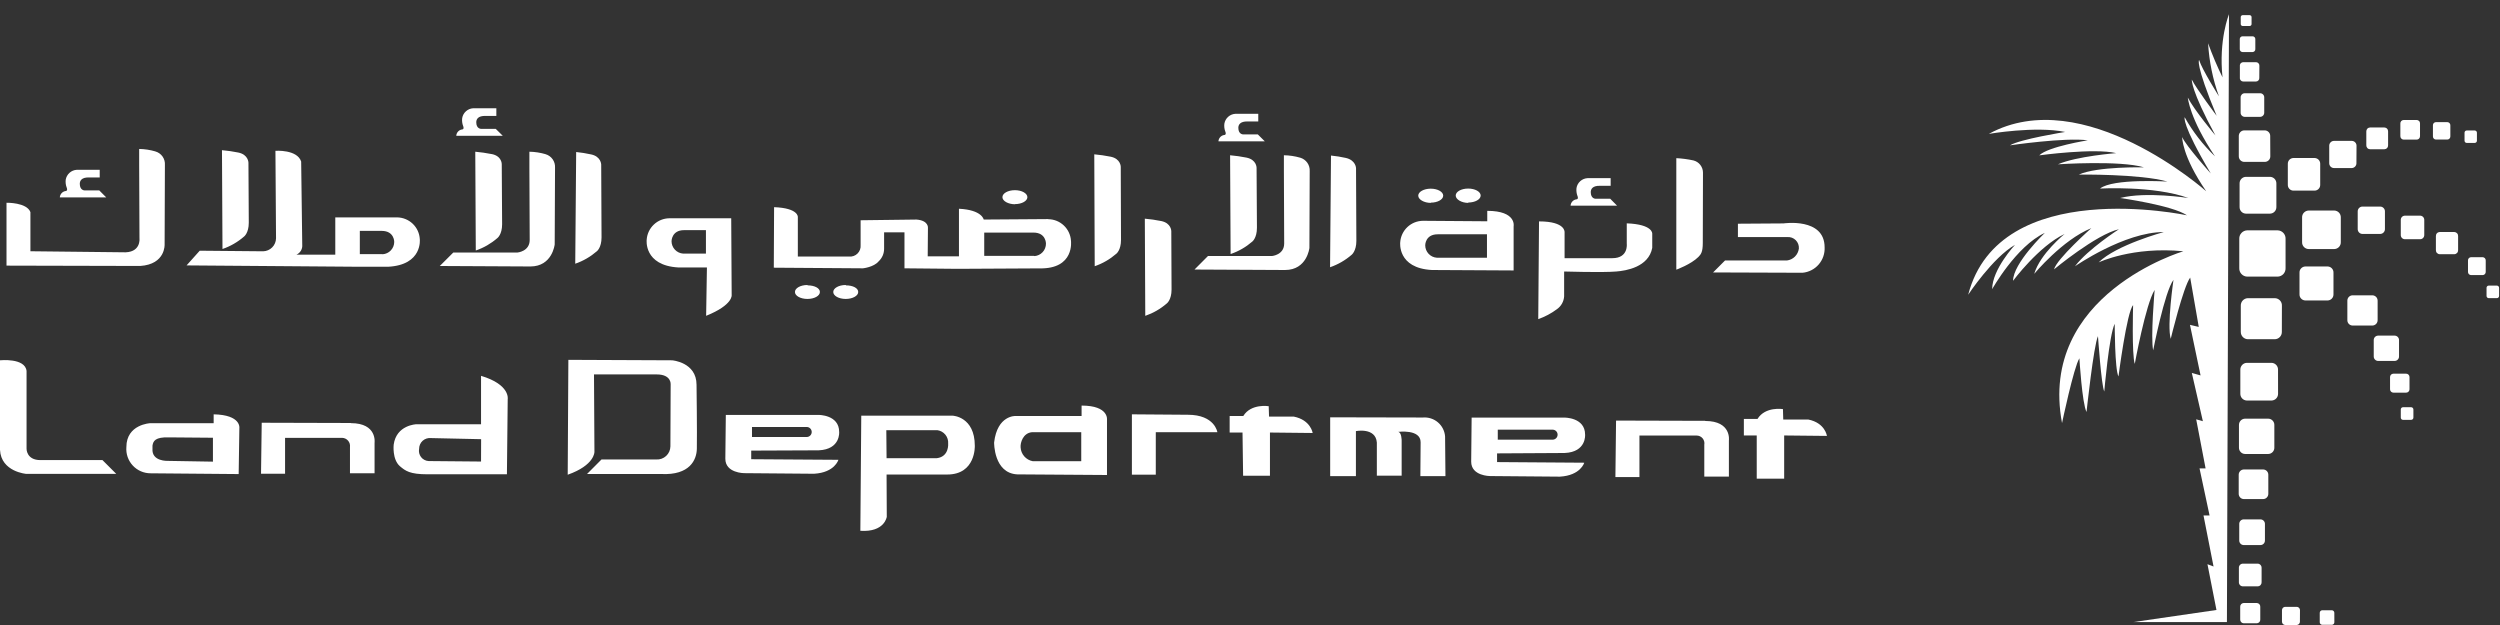<svg xmlns="http://www.w3.org/2000/svg" width="156" height="39" viewBox="0 0 156 39" fill="none"><rect x="0" y="0" width="156" height="39" fill="#333333" stroke="none"/><path d="M113.856 15.433C113.856 13.558 111.293 13.941 111.293 13.941L108.446 13.96V14.793H111.534C111.629 14.786 111.726 14.8 111.816 14.833C111.905 14.867 111.987 14.919 112.055 14.987C112.123 15.055 112.175 15.137 112.209 15.227C112.243 15.316 112.256 15.413 112.25 15.508C112.226 15.698 112.14 15.875 112.005 16.01C111.87 16.145 111.694 16.231 111.504 16.254H107.642L106.897 17L112.479 17.02C112.869 16.984 113.23 16.799 113.486 16.503C113.743 16.207 113.875 15.824 113.856 15.433ZM105.672 10.011C105.32 9.935 104.962 9.888 104.602 9.869V16.828C104.602 16.828 105.52 16.495 105.979 16.034C106.137 15.869 106.254 15.738 106.254 15.155L106.266 10.777C106.267 10.602 106.208 10.431 106.101 10.292C105.993 10.153 105.842 10.054 105.672 10.011ZM101.51 13.937V15.212C101.51 15.212 101.624 16.11 100.613 16.11H97.63V14.504C97.63 14.504 97.726 13.815 96.035 13.815L95.987 19.914C96.407 19.766 96.801 19.556 97.157 19.29C97.286 19.198 97.393 19.079 97.47 18.941C97.547 18.803 97.592 18.649 97.602 18.491V16.942C97.602 16.942 99.984 17.016 100.853 16.942C101.475 16.894 102.87 16.665 103.1 15.469V14.582C103.1 14.582 103.159 13.999 101.51 13.937ZM92.805 13.157V13.808L88.79 13.778C88.429 13.782 88.082 13.922 87.82 14.17C87.558 14.418 87.398 14.756 87.374 15.116C87.374 15.116 87.174 16.734 89.354 16.848L94.45 16.876V14.123C94.45 14.123 94.65 13.157 92.805 13.157ZM92.787 16.082H89.659C89.463 16.069 89.279 15.982 89.145 15.838C89.01 15.694 88.935 15.505 88.934 15.309C88.934 15.309 88.923 14.62 89.717 14.62H92.787V16.082ZM45.628 13.62H41.769C41.408 13.624 41.061 13.764 40.799 14.013C40.536 14.261 40.377 14.599 40.353 14.96C40.353 14.96 40.154 16.566 42.333 16.69H44.112L44.063 19.707C45.77 19.019 45.656 18.402 45.656 18.402L45.628 13.62ZM44.05 15.825H42.629C42.433 15.812 42.249 15.724 42.114 15.58C41.979 15.436 41.904 15.247 41.904 15.05C41.904 15.05 41.904 14.361 42.687 14.361H44.05V15.825ZM24.777 13.565H20.922V15.892H18.497C18.615 15.839 18.714 15.751 18.779 15.639C18.844 15.528 18.872 15.398 18.86 15.27L18.793 10.08C18.543 9.314 17.187 9.41 17.187 9.41L17.224 14.868C17.221 15.081 17.136 15.285 16.986 15.436C16.836 15.588 16.634 15.675 16.421 15.681L12.463 15.644L11.642 16.561L22.437 16.646H24.215C26.395 16.532 26.195 14.916 26.195 14.916C26.174 14.553 26.016 14.212 25.753 13.961C25.489 13.71 25.141 13.569 24.777 13.565ZM23.859 15.859H22.453V14.407H23.816C24.61 14.407 24.6 15.095 24.6 15.095C24.599 15.292 24.524 15.481 24.389 15.624C24.254 15.768 24.069 15.854 23.873 15.866L23.859 15.859ZM65.399 13.671L61.383 13.7C61.383 13.7 61.287 13.097 59.839 13.026V15.995H57.889L57.903 14.217C57.903 14.217 57.953 13.758 57.185 13.7L53.702 13.744V15.293C53.711 15.389 53.698 15.486 53.665 15.577C53.632 15.668 53.58 15.751 53.511 15.819C53.443 15.888 53.36 15.94 53.269 15.973C53.178 16.006 53.08 16.018 52.984 16.009H49.785V13.549C49.785 13.549 49.852 12.985 48.303 12.927L48.285 16.704L53.849 16.743C53.849 16.743 54.519 16.674 54.824 16.311C54.934 16.209 55.022 16.085 55.082 15.947C55.141 15.808 55.17 15.659 55.168 15.508V14.497H56.439V16.743L59.752 16.775L64.848 16.747C67.083 16.8 66.828 15.015 66.828 15.015C66.804 14.655 66.645 14.317 66.382 14.069C66.12 13.821 65.773 13.681 65.412 13.678L65.399 13.671ZM64.529 15.965H61.416V14.513H64.486C65.277 14.513 65.268 15.201 65.268 15.201C65.269 15.399 65.195 15.59 65.06 15.735C64.925 15.88 64.74 15.968 64.543 15.981L64.529 15.965ZM89.278 12.645C89.707 12.645 90.056 12.45 90.056 12.209C90.056 11.968 89.707 11.773 89.278 11.773C88.849 11.773 88.498 11.968 88.498 12.209C88.498 12.45 88.861 12.661 89.292 12.661L89.278 12.645ZM63.329 12.737C63.761 12.737 64.109 12.542 64.109 12.303C64.109 12.065 63.761 11.867 63.329 11.867C62.898 11.867 62.551 12.062 62.551 12.303C62.551 12.544 62.914 12.746 63.343 12.746L63.329 12.737ZM50.384 17.784C49.953 17.784 49.604 17.979 49.604 18.22C49.604 18.461 49.953 18.654 50.384 18.654C50.816 18.654 51.162 18.461 51.162 18.22C51.162 17.979 50.827 17.807 50.398 17.807L50.384 17.784ZM52.773 17.784C52.344 17.784 51.995 17.979 51.995 18.22C51.995 18.461 52.344 18.654 52.773 18.654C53.202 18.654 53.553 18.461 53.553 18.22C53.553 17.979 53.227 17.807 52.787 17.807L52.773 17.784ZM91.614 12.638C92.045 12.638 92.394 12.443 92.394 12.202C92.394 11.961 92.045 11.766 91.614 11.766C91.183 11.766 90.836 11.961 90.836 12.202C90.836 12.443 91.199 12.661 91.628 12.661L91.614 12.638ZM83.972 9.853C83.669 9.786 83.362 9.737 83.054 9.706L82.996 16.676C83.492 16.505 83.95 16.24 84.346 15.896C84.346 15.896 84.637 15.667 84.637 15.034L84.616 10.488C84.616 10.488 84.603 9.993 83.972 9.853ZM77.777 9.834C77.44 9.767 77.1 9.718 76.758 9.688L76.79 15.852C77.287 15.683 77.746 15.419 78.142 15.075C78.142 15.075 78.433 14.857 78.433 14.212L78.41 10.468C78.41 10.468 78.417 9.963 77.777 9.834ZM69.299 9.777C68.963 9.709 68.624 9.66 68.283 9.63L68.31 16.612C68.806 16.441 69.264 16.176 69.659 15.832C69.659 15.832 69.951 15.614 69.951 14.969L69.935 10.41C69.935 10.41 69.939 9.906 69.304 9.777H69.299ZM72.454 13.792C72.118 13.724 71.779 13.675 71.437 13.645L71.465 19.709C71.96 19.538 72.419 19.273 72.814 18.929C72.814 18.929 73.105 18.711 73.105 18.067L73.089 14.425C73.089 14.425 73.094 13.921 72.458 13.792H72.454ZM81.129 9.839C80.799 9.744 80.458 9.693 80.115 9.688V10.72L80.133 15.194C80.133 15.91 79.369 15.976 79.369 15.976H75.377L74.537 16.819L80.186 16.848C81.562 16.848 81.707 15.472 81.707 15.472L81.725 10.681C81.737 10.494 81.684 10.309 81.577 10.156C81.469 10.004 81.313 9.892 81.133 9.839H81.129ZM36.871 9.633C36.568 9.566 36.261 9.517 35.953 9.486L35.895 16.456C36.391 16.285 36.849 16.02 37.245 15.676C37.245 15.676 37.536 15.458 37.536 14.813L37.515 10.268C37.515 10.268 37.511 9.763 36.875 9.633H36.871ZM30.676 9.614C30.339 9.547 29.999 9.498 29.657 9.467L29.689 15.632C30.185 15.463 30.643 15.198 31.038 14.854C31.038 14.854 31.332 14.636 31.332 13.992L31.309 10.247C31.309 10.247 31.325 9.743 30.689 9.614H30.676ZM15.232 14.758C15.232 14.758 15.524 14.54 15.524 13.896L15.503 10.153C15.503 10.153 15.503 9.646 14.868 9.518C14.532 9.45 14.192 9.401 13.851 9.371L13.883 15.538C14.379 15.367 14.837 15.102 15.232 14.758ZM34.046 9.621C33.717 9.525 33.377 9.473 33.034 9.467V10.5L33.053 14.974C33.053 15.69 32.289 15.758 32.289 15.758H28.285L27.443 16.598L33.094 16.628C34.471 16.628 34.613 15.251 34.613 15.251L34.634 10.461C34.645 10.274 34.592 10.089 34.484 9.936C34.376 9.784 34.219 9.672 34.039 9.621H34.046ZM9.698 9.449C9.369 9.352 9.028 9.301 8.684 9.295V10.328L8.703 14.875C8.703 14.875 8.82 15.818 7.633 15.742L1.898 15.678V13.235C1.668 12.624 0.406 12.652 0.406 12.652V16.575L8.753 16.596C10.343 16.488 10.272 15.249 10.272 15.249L10.29 10.298C10.304 10.109 10.252 9.921 10.143 9.766C10.034 9.612 9.874 9.499 9.692 9.449H9.698ZM100.477 12.402H99.559C99.559 12.402 99.263 12.402 99.263 11.991C99.263 11.812 99.36 11.578 99.855 11.594H100.505V11.117H99.062C98.894 11.126 98.734 11.192 98.609 11.304C98.483 11.416 98.4 11.568 98.373 11.734C98.354 11.903 98.375 12.073 98.435 12.232C98.46 12.283 98.509 12.443 98.341 12.443C98.249 12.462 98.167 12.511 98.106 12.582C98.045 12.653 98.009 12.742 98.004 12.835H100.906L100.477 12.402ZM78.488 8.387H77.57C77.57 8.387 77.272 8.387 77.272 7.976C77.272 7.797 77.371 7.563 77.866 7.579H78.516V7.102H77.088C76.92 7.111 76.76 7.177 76.635 7.29C76.51 7.403 76.427 7.555 76.4 7.721C76.379 7.889 76.4 8.059 76.462 8.217C76.487 8.27 76.533 8.428 76.366 8.428C76.275 8.447 76.192 8.496 76.132 8.567C76.071 8.638 76.036 8.727 76.031 8.82H78.924L78.488 8.387ZM30.933 8.04H30.015C30.015 8.04 29.719 8.04 29.719 7.63C29.719 7.451 29.815 7.217 30.313 7.233H30.972V6.755H29.529C29.361 6.764 29.201 6.83 29.076 6.943C28.95 7.055 28.867 7.207 28.84 7.373C28.819 7.541 28.841 7.712 28.902 7.87C28.927 7.921 28.973 8.082 28.806 8.082C28.715 8.101 28.633 8.15 28.572 8.221C28.511 8.292 28.476 8.381 28.471 8.474H31.373L30.933 8.04ZM6.193 11.881H5.275C5.275 11.881 4.979 11.881 4.979 11.47C4.979 11.291 5.075 11.055 5.571 11.073H6.222V10.596H4.788C4.62 10.606 4.461 10.672 4.336 10.785C4.211 10.898 4.128 11.05 4.1 11.216C4.081 11.384 4.103 11.554 4.164 11.711C4.187 11.764 4.236 11.925 4.068 11.925C3.977 11.944 3.895 11.993 3.834 12.064C3.774 12.135 3.738 12.224 3.733 12.317H6.629L6.193 11.881Z" fill="white"></path><path d="M2.522 28.71C1.643 28.71 1.657 28.004 1.657 28.004V23.149C1.569 22.318 0 22.483 0 22.483V28.07C0.067 29.447 1.645 29.571 1.645 29.571H7.255L6.394 28.71H2.522ZM13.332 25.854V26.407H9.377C9.377 26.407 7.886 26.473 7.886 27.898C7.869 28.107 7.896 28.318 7.964 28.516C8.033 28.715 8.143 28.896 8.285 29.05C8.428 29.204 8.601 29.326 8.794 29.41C8.987 29.493 9.195 29.535 9.405 29.534L14.893 29.582L14.936 26.723C14.936 26.723 15.079 25.886 13.323 25.854H13.332ZM13.287 28.807L10.481 28.759C10.481 28.759 9.453 28.811 9.515 27.999C9.511 27.936 9.511 27.872 9.515 27.809C9.558 27.522 9.682 27.263 10.552 27.292L13.287 27.315V28.807ZM21.895 26.395L16.331 26.379L16.288 29.562H17.788V27.322H21.356C21.427 27.325 21.496 27.342 21.559 27.373C21.623 27.404 21.679 27.448 21.724 27.502C21.77 27.556 21.803 27.619 21.823 27.687C21.842 27.755 21.847 27.826 21.838 27.896V29.532H23.373V27.632C23.373 27.632 23.552 26.404 21.895 26.404V26.395ZM106.406 26.26L100.842 26.244L100.801 29.77H102.301V27.178H105.869C105.94 27.178 106.011 27.193 106.075 27.223C106.14 27.253 106.197 27.297 106.243 27.352C106.289 27.407 106.322 27.471 106.34 27.54C106.358 27.609 106.361 27.681 106.348 27.751V29.738H107.883V27.485C107.883 27.485 108.062 26.269 106.406 26.269V26.26ZM30.017 23.452V26.473H25.981C25.981 26.473 24.733 26.512 24.566 27.747C24.566 27.747 24.462 28.665 24.956 29.093C25.298 29.383 25.573 29.596 26.677 29.596H31.632L31.681 24.906C31.681 24.906 31.853 24.002 30.017 23.452ZM30.017 28.8C30.017 28.8 29.799 28.8 26.745 28.77C26.654 28.765 26.564 28.74 26.483 28.697C26.401 28.655 26.33 28.595 26.274 28.522C26.218 28.45 26.178 28.366 26.157 28.276C26.137 28.187 26.135 28.094 26.153 28.004C26.153 27.91 26.172 27.817 26.21 27.731C26.248 27.645 26.304 27.568 26.373 27.505C26.443 27.442 26.525 27.394 26.615 27.365C26.704 27.336 26.799 27.326 26.892 27.336L30.022 27.405L30.017 28.8ZM41.948 22.483L35.466 22.454L35.425 29.623C37.116 29.027 37.093 28.199 37.093 28.199L37.065 23.364H40.98C41.897 23.364 41.849 23.975 41.849 23.975L41.833 27.855C41.831 27.967 41.807 28.077 41.762 28.18C41.716 28.282 41.65 28.374 41.568 28.451C41.486 28.527 41.389 28.586 41.284 28.624C41.178 28.662 41.066 28.678 40.954 28.671H37.533L36.63 29.578H41.26C43.049 29.667 43.469 28.687 43.483 28.008C43.503 27.01 43.464 24.012 43.464 24.012C43.464 22.598 41.941 22.483 41.941 22.483H41.948ZM51.084 28.1C52.461 28.043 52.364 26.953 52.364 26.953C52.364 25.872 51.072 25.891 51.072 25.891H45.291L45.261 28.625C45.261 29.525 46.438 29.525 46.438 29.525L50.797 29.562C52.096 29.486 52.316 28.692 52.316 28.692L46.876 28.655V28.118L51.084 28.1ZM50.366 26.645C50.444 26.652 50.516 26.688 50.569 26.745C50.622 26.803 50.651 26.878 50.651 26.956C50.651 27.034 50.622 27.11 50.569 27.167C50.516 27.225 50.444 27.261 50.366 27.267H46.924V26.645H50.366ZM97.63 28.267C99.006 28.21 98.91 27.12 98.91 27.12C98.91 26.04 97.621 26.058 97.621 26.058H91.83L91.802 28.807C91.802 29.706 92.977 29.706 92.977 29.706L97.336 29.743C98.637 29.667 98.857 28.873 98.857 28.873L93.417 28.834V28.291L97.63 28.267ZM96.914 26.813C96.992 26.821 97.064 26.858 97.116 26.916C97.168 26.975 97.195 27.051 97.194 27.129C97.193 27.207 97.162 27.282 97.108 27.339C97.054 27.395 96.981 27.43 96.902 27.435H93.461V26.813H96.914ZM59.452 25.939H53.743L53.686 33.122C55.207 33.223 55.335 32.248 55.335 32.248L55.322 29.61H59.107C60.899 29.61 60.828 27.818 60.828 27.818C60.828 25.996 59.452 25.939 59.452 25.939ZM58.46 28.591H55.322L55.306 26.843H58.49C58.687 26.87 58.866 26.97 58.992 27.125C59.117 27.279 59.179 27.475 59.165 27.673C59.165 27.673 59.243 28.492 58.46 28.591ZM67.491 25.308V25.957H63.38C63.38 25.957 62.232 25.891 62.033 27.611C62.033 27.611 62.003 29.525 63.476 29.601L69.076 29.64V26.198C69.076 26.198 69.212 25.308 67.491 25.308ZM67.47 28.779H64.442C64.236 28.74 64.05 28.633 63.913 28.476C63.775 28.318 63.695 28.119 63.685 27.91C63.664 27.618 63.838 27.029 64.384 26.971H67.47V28.779ZM74.124 25.881L70.63 25.854V29.619H72.121V26.971H75.964C75.964 26.971 75.813 25.881 74.119 25.881H74.124ZM80.736 25.996H79.188L79.167 25.347C79.167 25.347 78.068 25.166 77.582 25.957H76.73V26.99H77.533L77.57 29.686H79.245V26.99L81.911 27.019C81.911 27.019 81.792 26.207 80.732 25.996H80.736ZM112.837 26.177H111.274L111.256 25.528C111.256 25.528 110.157 25.347 109.668 26.141H108.817V27.173H109.62V29.869H111.332V27.173L114 27.201C114 27.201 113.894 26.389 112.832 26.177H112.837ZM88.79 26.053L83.003 26.04V29.711H84.609V26.9C84.609 26.9 85.844 26.657 85.915 27.616V29.681H87.463V27.488C87.463 27.488 87.463 26.951 87.234 26.951C87.234 26.951 88.647 26.756 88.647 27.595L88.631 29.711H90.196L90.173 27.23C90.16 27.062 90.114 26.898 90.037 26.748C89.96 26.597 89.855 26.463 89.726 26.354C89.598 26.245 89.449 26.162 89.288 26.11C89.127 26.059 88.958 26.039 88.79 26.053Z" fill="white"></path><path d="M133.116 38.818H138.96L139.089 0.886C139.089 0.886 138.438 2.478 138.685 4.826C138.347 4.134 138.047 3.424 137.785 2.699C137.85 3.83 138.078 4.946 138.463 6.012C138.463 6.012 137.407 4.342 137.224 3.743C137.224 3.743 136.95 3.925 138.319 7.226C138.319 7.226 137.055 5.542 136.769 4.968C136.769 4.968 136.689 5.594 138.242 8.451C138.242 8.451 136.938 6.899 136.52 6.091C136.52 6.091 136.625 7.395 138.215 9.756C137.467 9.041 136.83 8.219 136.324 7.316C136.324 7.316 136.103 7.708 137.954 10.826C137.954 10.826 136.416 9.117 136.168 8.556C136.168 8.556 136.145 9.727 137.668 11.935C137.668 11.935 130.011 5.12 124.102 8.355C124.102 8.355 127.005 7.852 128.867 8.234C128.867 8.234 126.033 8.687 125.423 9.069C125.423 9.069 128.85 8.564 130.276 8.756C130.276 8.756 127.796 9.146 127.249 9.695C127.249 9.695 130.658 9.226 132.05 9.555C132.05 9.555 129.581 9.747 128.414 10.253C128.414 10.253 132.275 9.992 133.788 10.443C133.788 10.443 130.866 10.374 129.718 10.895C129.718 10.895 133.527 10.843 135.249 11.329C135.249 11.329 131.841 11.121 131.042 11.766C131.042 11.766 134.381 11.574 136.554 12.356C136.554 12.356 133.911 11.939 132.294 12.356C132.294 12.356 135.546 12.809 136.468 13.435C136.468 13.435 124.762 10.912 122.814 18.392C122.814 18.392 124.344 16.078 125.736 15.278C125.736 15.278 124.311 16.808 124.311 18.044C124.311 18.044 125.805 15.366 127.598 14.531C127.598 14.531 125.615 16.426 125.615 17.522C125.615 17.522 127.214 15.364 128.831 14.6C128.831 14.6 127.302 15.835 126.936 17.088C126.936 17.088 128.694 14.965 130.501 14.235C130.501 14.235 128.329 16.165 128.172 16.808C128.172 16.808 130.814 14.617 132.223 14.304C132.223 14.304 130.292 15.539 129.476 16.618C129.476 16.618 132.555 14.479 135.024 14.479C135.024 14.479 132.041 15.287 130.954 16.374C130.954 16.374 133.077 15.366 136.241 15.679C136.241 15.679 127.158 18.365 128.671 26.4C128.671 26.4 129.401 22.917 129.754 22.358C129.754 22.358 129.923 25.175 130.199 25.709C130.199 25.709 130.641 21.56 130.914 20.974C130.914 20.974 131.123 24.065 131.307 24.43C131.307 24.43 131.607 20.909 131.958 20.204C131.958 20.204 131.958 23.073 132.194 23.491C132.194 23.491 132.716 19.436 133.106 19.043C133.106 19.043 133.016 22.134 133.21 22.708C133.21 22.708 133.888 18.979 134.45 18.092C134.45 18.092 134.189 21.078 134.358 21.861C134.358 21.861 135.076 18.183 135.625 17.465C135.625 17.465 135.208 20.308 135.454 21.143C135.454 21.143 136.236 17.895 136.668 17.322L137.203 20.4L136.654 20.27L137.315 23.426L136.769 23.27L137.459 26.283L137.042 26.166L137.629 29.23H137.251L137.877 32.167H137.499L138.125 35.35L137.745 35.206L138.307 38.063L133.116 38.818Z" fill="white"></path><path d="M142.046 12.914C142.049 13.02 142.011 13.124 141.938 13.202C141.865 13.28 141.765 13.327 141.658 13.331H140.138C140.086 13.329 140.034 13.317 139.985 13.295C139.937 13.273 139.894 13.242 139.858 13.203C139.822 13.164 139.794 13.118 139.775 13.069C139.757 13.019 139.748 12.966 139.75 12.914V11.453C139.748 11.4 139.757 11.347 139.775 11.297C139.794 11.248 139.822 11.202 139.858 11.163C139.894 11.125 139.937 11.093 139.985 11.071C140.034 11.049 140.086 11.037 140.138 11.035H141.658C141.765 11.04 141.865 11.086 141.938 11.164C142.011 11.242 142.049 11.346 142.046 11.453V12.914Z" fill="white"></path><path d="M144.781 11.53C144.784 11.624 144.749 11.715 144.685 11.783C144.621 11.852 144.532 11.892 144.438 11.895H143.101C143.054 11.894 143.009 11.883 142.967 11.864C142.924 11.844 142.886 11.817 142.855 11.783C142.823 11.749 142.799 11.709 142.782 11.666C142.766 11.623 142.759 11.576 142.76 11.53V10.234C142.758 10.187 142.764 10.14 142.78 10.095C142.796 10.051 142.82 10.01 142.852 9.975C142.883 9.941 142.922 9.912 142.965 9.893C143.007 9.873 143.054 9.862 143.101 9.86H144.438C144.532 9.864 144.621 9.904 144.685 9.972C144.749 10.041 144.784 10.132 144.781 10.226V11.53Z" fill="white"></path><path d="M146.066 15.103C146.068 15.159 146.06 15.215 146.041 15.267C146.022 15.319 145.993 15.367 145.955 15.408C145.917 15.449 145.871 15.482 145.82 15.505C145.769 15.528 145.714 15.54 145.659 15.541H144.068C144.012 15.542 143.956 15.53 143.904 15.508C143.852 15.486 143.805 15.453 143.766 15.412C143.726 15.371 143.696 15.322 143.676 15.269C143.657 15.216 143.648 15.16 143.651 15.103V13.575C143.648 13.519 143.657 13.462 143.676 13.409C143.696 13.356 143.726 13.308 143.766 13.267C143.805 13.226 143.852 13.193 143.904 13.171C143.956 13.149 144.012 13.137 144.068 13.137H145.659C145.714 13.139 145.769 13.151 145.82 13.174C145.871 13.197 145.917 13.23 145.955 13.271C145.993 13.311 146.022 13.359 146.041 13.412C146.06 13.464 146.068 13.52 146.066 13.575V15.103Z" fill="white"></path><path d="M145.609 18.363C145.612 18.462 145.577 18.558 145.509 18.63C145.442 18.702 145.349 18.745 145.25 18.749H143.848C143.749 18.745 143.656 18.702 143.588 18.63C143.521 18.558 143.485 18.462 143.489 18.363V17.015C143.487 16.966 143.494 16.917 143.511 16.871C143.528 16.825 143.554 16.783 143.588 16.747C143.621 16.711 143.661 16.682 143.706 16.662C143.75 16.641 143.799 16.63 143.848 16.628H145.25C145.299 16.63 145.347 16.641 145.392 16.662C145.436 16.682 145.477 16.711 145.51 16.747C145.543 16.783 145.569 16.825 145.586 16.871C145.603 16.917 145.611 16.966 145.609 17.015V18.363Z" fill="white"></path><path d="M148.364 19.97C148.366 20.058 148.335 20.143 148.275 20.207C148.215 20.272 148.132 20.31 148.044 20.314H146.792C146.704 20.31 146.622 20.272 146.562 20.207C146.503 20.143 146.471 20.057 146.475 19.97V18.772C146.471 18.684 146.503 18.599 146.562 18.534C146.622 18.469 146.704 18.431 146.792 18.427H148.044C148.132 18.431 148.215 18.469 148.275 18.534C148.335 18.598 148.366 18.684 148.364 18.772V19.97Z" fill="white"></path><path d="M149.699 22.235C149.701 22.271 149.695 22.308 149.682 22.342C149.669 22.376 149.65 22.407 149.625 22.434C149.6 22.461 149.571 22.483 149.537 22.498C149.504 22.513 149.468 22.521 149.432 22.523H148.388C148.352 22.521 148.316 22.513 148.283 22.498C148.25 22.483 148.22 22.461 148.195 22.434C148.17 22.407 148.151 22.376 148.138 22.342C148.126 22.308 148.12 22.271 148.121 22.235V21.229C148.12 21.192 148.126 21.156 148.138 21.122C148.151 21.088 148.17 21.057 148.195 21.03C148.22 21.004 148.25 20.982 148.283 20.967C148.316 20.952 148.352 20.944 148.388 20.943H149.432C149.468 20.944 149.504 20.952 149.537 20.967C149.57 20.982 149.6 21.004 149.625 21.03C149.65 21.057 149.669 21.088 149.682 21.122C149.695 21.156 149.701 21.192 149.699 21.229V22.235Z" fill="white"></path><path d="M150.353 24.293C150.353 24.348 150.331 24.401 150.292 24.44C150.253 24.479 150.2 24.501 150.145 24.501H149.347C149.292 24.501 149.239 24.479 149.2 24.44C149.161 24.401 149.139 24.348 149.139 24.293V23.527C149.139 23.471 149.161 23.418 149.2 23.379C149.239 23.34 149.292 23.318 149.347 23.318H150.145C150.2 23.318 150.253 23.34 150.292 23.379C150.331 23.418 150.353 23.471 150.353 23.527V24.293Z" fill="white"></path><path d="M150.596 26.056C150.596 26.092 150.583 26.128 150.558 26.154C150.533 26.181 150.498 26.196 150.462 26.198H149.942C149.924 26.197 149.906 26.193 149.89 26.186C149.873 26.178 149.859 26.168 149.846 26.155C149.834 26.142 149.824 26.126 149.818 26.109C149.811 26.092 149.808 26.074 149.809 26.056V25.555C149.808 25.537 149.811 25.519 149.817 25.502C149.823 25.484 149.833 25.468 149.845 25.455C149.858 25.442 149.873 25.431 149.889 25.423C149.906 25.416 149.924 25.412 149.942 25.411H150.462C150.499 25.413 150.533 25.429 150.558 25.456C150.583 25.483 150.597 25.518 150.596 25.555V26.056Z" fill="white"></path><path d="M148.82 14.287C148.823 14.366 148.794 14.444 148.74 14.502C148.686 14.56 148.612 14.595 148.532 14.598H147.407C147.368 14.596 147.33 14.587 147.294 14.57C147.258 14.554 147.226 14.53 147.2 14.502C147.173 14.473 147.153 14.439 147.139 14.402C147.126 14.365 147.12 14.326 147.121 14.287V13.2C147.12 13.16 147.126 13.121 147.139 13.085C147.153 13.048 147.173 13.014 147.2 12.986C147.227 12.957 147.259 12.934 147.294 12.917C147.33 12.901 147.368 12.892 147.407 12.891H148.532C148.571 12.892 148.61 12.901 148.646 12.917C148.681 12.934 148.714 12.957 148.74 12.985C148.767 13.014 148.788 13.048 148.802 13.085C148.815 13.121 148.822 13.16 148.82 13.2V14.287Z" fill="white"></path><path d="M151.274 14.66C151.276 14.729 151.251 14.795 151.205 14.845C151.158 14.895 151.094 14.925 151.026 14.927H150.057C150.023 14.926 149.99 14.918 149.959 14.904C149.928 14.89 149.9 14.87 149.877 14.845C149.854 14.821 149.836 14.791 149.825 14.76C149.813 14.728 149.807 14.694 149.809 14.66V13.725C149.807 13.657 149.831 13.59 149.878 13.54C149.924 13.49 149.989 13.461 150.057 13.458H151.026C151.094 13.461 151.158 13.491 151.204 13.541C151.251 13.591 151.276 13.657 151.274 13.725V14.66Z" fill="white"></path><path d="M153.386 15.61C153.388 15.675 153.365 15.738 153.321 15.785C153.277 15.832 153.217 15.86 153.152 15.863H152.234C152.17 15.86 152.109 15.832 152.065 15.785C152.021 15.738 151.998 15.675 152 15.61V14.73C151.998 14.665 152.021 14.602 152.065 14.555C152.109 14.508 152.17 14.48 152.234 14.477H153.152C153.217 14.48 153.277 14.508 153.321 14.555C153.365 14.602 153.388 14.665 153.386 14.73V15.61Z" fill="white"></path><path d="M155.109 16.957C155.111 16.983 155.107 17.009 155.099 17.034C155.09 17.059 155.077 17.082 155.059 17.101C155.042 17.121 155.02 17.137 154.997 17.148C154.973 17.159 154.947 17.165 154.921 17.165H154.19C154.164 17.165 154.138 17.159 154.114 17.148C154.091 17.137 154.069 17.121 154.052 17.101C154.034 17.082 154.021 17.059 154.012 17.034C154.004 17.009 154.001 16.983 154.003 16.957V16.258C154.001 16.231 154.004 16.205 154.012 16.18C154.021 16.155 154.034 16.133 154.052 16.113C154.069 16.093 154.091 16.078 154.114 16.067C154.138 16.056 154.164 16.05 154.19 16.049H154.921C154.947 16.05 154.973 16.056 154.997 16.067C155.02 16.078 155.042 16.093 155.059 16.113C155.077 16.133 155.09 16.155 155.099 16.18C155.107 16.205 155.111 16.231 155.109 16.258V16.957Z" fill="white"></path><path d="M155.943 18.463C155.944 18.499 155.93 18.535 155.905 18.561C155.88 18.588 155.846 18.603 155.809 18.605H155.292C155.256 18.603 155.222 18.587 155.197 18.561C155.172 18.534 155.159 18.499 155.16 18.463V17.964C155.159 17.946 155.162 17.928 155.168 17.911C155.175 17.894 155.184 17.879 155.196 17.866C155.209 17.852 155.223 17.842 155.24 17.834C155.256 17.827 155.274 17.823 155.292 17.822H155.809C155.827 17.823 155.845 17.827 155.862 17.834C155.878 17.842 155.893 17.852 155.906 17.866C155.918 17.879 155.928 17.894 155.934 17.911C155.94 17.928 155.944 17.946 155.943 17.964V18.463Z" fill="white"></path><path d="M147.041 10.177C147.044 10.255 147.016 10.332 146.963 10.389C146.91 10.447 146.837 10.482 146.759 10.486H145.632C145.593 10.485 145.554 10.476 145.519 10.46C145.483 10.443 145.451 10.42 145.424 10.392C145.397 10.363 145.376 10.329 145.363 10.292C145.349 10.256 145.343 10.216 145.344 10.177V9.098C145.342 9.019 145.371 8.943 145.425 8.886C145.479 8.828 145.553 8.794 145.632 8.791H146.759C146.838 8.794 146.912 8.828 146.966 8.886C147.02 8.943 147.049 9.019 147.047 9.098L147.041 10.177Z" fill="white"></path><path d="M149.017 9.067C149.018 9.098 149.013 9.129 149.002 9.159C148.991 9.188 148.975 9.215 148.953 9.238C148.932 9.261 148.906 9.279 148.878 9.292C148.849 9.305 148.819 9.312 148.787 9.313H147.888C147.857 9.312 147.826 9.305 147.797 9.292C147.769 9.279 147.743 9.261 147.722 9.238C147.701 9.215 147.684 9.188 147.673 9.159C147.662 9.129 147.657 9.098 147.658 9.067V8.201C147.657 8.17 147.662 8.138 147.673 8.109C147.684 8.08 147.701 8.053 147.722 8.03C147.743 8.007 147.769 7.989 147.797 7.976C147.826 7.963 147.857 7.956 147.888 7.955H148.787C148.819 7.956 148.849 7.963 148.878 7.976C148.906 7.989 148.932 8.007 148.953 8.03C148.975 8.053 148.991 8.08 149.002 8.109C149.013 8.138 149.018 8.17 149.017 8.201V9.067Z" fill="white"></path><path d="M151.009 8.489C151.011 8.518 151.007 8.546 150.997 8.573C150.987 8.6 150.972 8.624 150.952 8.645C150.933 8.666 150.909 8.682 150.883 8.693C150.857 8.705 150.829 8.71 150.8 8.71H149.99C149.962 8.71 149.934 8.705 149.908 8.693C149.881 8.682 149.858 8.666 149.838 8.645C149.819 8.624 149.804 8.6 149.794 8.573C149.784 8.546 149.78 8.518 149.782 8.489V7.711C149.78 7.682 149.784 7.653 149.793 7.626C149.803 7.599 149.818 7.574 149.837 7.554C149.857 7.533 149.881 7.516 149.907 7.504C149.933 7.493 149.962 7.487 149.99 7.487H150.8C150.829 7.487 150.857 7.493 150.884 7.504C150.91 7.516 150.934 7.533 150.953 7.554C150.973 7.574 150.988 7.599 150.997 7.626C151.007 7.653 151.011 7.682 151.009 7.711V8.489Z" fill="white"></path><path d="M152.902 8.51C152.904 8.56 152.885 8.609 152.851 8.647C152.817 8.684 152.769 8.706 152.718 8.708H151.998C151.973 8.707 151.948 8.701 151.926 8.691C151.903 8.681 151.882 8.666 151.865 8.647C151.848 8.629 151.835 8.607 151.826 8.584C151.817 8.56 151.814 8.535 151.815 8.51V7.819C151.814 7.794 151.817 7.769 151.826 7.745C151.835 7.721 151.848 7.7 151.865 7.681C151.882 7.663 151.903 7.648 151.926 7.638C151.948 7.627 151.973 7.621 151.998 7.621H152.718C152.769 7.623 152.817 7.645 152.851 7.682C152.885 7.719 152.904 7.768 152.902 7.819V8.51Z" fill="white"></path><path d="M154.56 8.775C154.56 8.793 154.558 8.811 154.552 8.828C154.546 8.845 154.536 8.86 154.524 8.873C154.512 8.886 154.498 8.897 154.482 8.905C154.466 8.912 154.448 8.917 154.43 8.917H153.917C153.899 8.917 153.881 8.913 153.865 8.905C153.849 8.898 153.834 8.887 153.822 8.874C153.81 8.861 153.801 8.845 153.795 8.828C153.789 8.811 153.786 8.793 153.787 8.775V8.285C153.786 8.267 153.789 8.249 153.795 8.232C153.801 8.215 153.81 8.2 153.822 8.187C153.834 8.173 153.849 8.163 153.865 8.155C153.881 8.148 153.899 8.144 153.917 8.143H154.43C154.448 8.144 154.466 8.148 154.482 8.156C154.498 8.163 154.512 8.174 154.524 8.187C154.536 8.2 154.546 8.216 154.552 8.233C154.558 8.249 154.56 8.267 154.56 8.285V8.775Z" fill="white"></path><path d="M141.667 9.745C141.669 9.791 141.662 9.836 141.646 9.879C141.63 9.922 141.605 9.961 141.574 9.994C141.543 10.027 141.505 10.054 141.464 10.072C141.422 10.091 141.377 10.101 141.331 10.102H140.033C139.988 10.101 139.944 10.09 139.902 10.071C139.861 10.053 139.824 10.026 139.793 9.993C139.763 9.959 139.739 9.921 139.723 9.878C139.707 9.836 139.7 9.791 139.701 9.745V8.493C139.7 8.448 139.707 8.403 139.723 8.36C139.739 8.318 139.763 8.279 139.793 8.246C139.824 8.213 139.861 8.186 139.902 8.167C139.944 8.148 139.988 8.138 140.033 8.136H141.331C141.422 8.14 141.508 8.18 141.57 8.247C141.632 8.313 141.665 8.402 141.661 8.493L141.667 9.745Z" fill="white"></path><path d="M141.288 7.022C141.29 7.056 141.284 7.09 141.272 7.122C141.261 7.154 141.243 7.183 141.22 7.208C141.197 7.233 141.169 7.253 141.138 7.268C141.107 7.282 141.074 7.29 141.04 7.291H140.063C140.029 7.29 139.996 7.282 139.965 7.268C139.934 7.253 139.906 7.233 139.883 7.208C139.86 7.183 139.842 7.154 139.83 7.122C139.819 7.09 139.813 7.056 139.815 7.022V6.085C139.813 6.051 139.819 6.017 139.83 5.985C139.842 5.954 139.86 5.925 139.883 5.9C139.906 5.875 139.934 5.855 139.965 5.841C139.996 5.827 140.029 5.819 140.063 5.818H141.04C141.074 5.819 141.107 5.827 141.138 5.841C141.169 5.855 141.197 5.875 141.22 5.9C141.243 5.925 141.261 5.954 141.272 5.985C141.284 6.017 141.29 6.051 141.288 6.085V7.022Z" fill="white"></path><path d="M140.98 4.868C140.982 4.896 140.977 4.924 140.968 4.951C140.958 4.977 140.943 5.001 140.923 5.022C140.904 5.042 140.88 5.059 140.854 5.07C140.828 5.081 140.8 5.087 140.772 5.087H139.977C139.948 5.087 139.92 5.081 139.894 5.07C139.868 5.059 139.845 5.042 139.825 5.022C139.806 5.001 139.79 4.977 139.781 4.951C139.771 4.924 139.766 4.896 139.768 4.868V4.1C139.766 4.071 139.771 4.043 139.781 4.016C139.79 3.99 139.806 3.966 139.825 3.945C139.845 3.925 139.868 3.908 139.894 3.897C139.92 3.886 139.948 3.88 139.977 3.88H140.776C140.804 3.88 140.832 3.886 140.858 3.897C140.884 3.908 140.908 3.925 140.927 3.945C140.947 3.966 140.962 3.99 140.972 4.016C140.982 4.043 140.986 4.071 140.985 4.1L140.98 4.868Z" fill="white"></path><path d="M140.732 3.069C140.734 3.114 140.718 3.158 140.687 3.191C140.657 3.225 140.615 3.244 140.57 3.247H139.927C139.904 3.246 139.882 3.241 139.862 3.231C139.841 3.222 139.823 3.209 139.807 3.192C139.792 3.176 139.78 3.156 139.772 3.135C139.765 3.114 139.761 3.092 139.762 3.069V2.443C139.761 2.421 139.765 2.398 139.772 2.377C139.78 2.356 139.792 2.337 139.807 2.32C139.823 2.304 139.841 2.29 139.862 2.281C139.882 2.272 139.904 2.266 139.927 2.266H140.57C140.615 2.268 140.657 2.288 140.687 2.321C140.718 2.354 140.734 2.398 140.732 2.443V3.069Z" fill="white"></path><path d="M140.498 1.499C140.499 1.531 140.487 1.561 140.466 1.584C140.445 1.607 140.415 1.621 140.384 1.623H139.937C139.906 1.621 139.876 1.607 139.855 1.584C139.833 1.561 139.822 1.531 139.822 1.499V1.069C139.822 1.038 139.833 1.008 139.855 0.985C139.876 0.962 139.906 0.948 139.937 0.946H140.384C140.415 0.948 140.445 0.962 140.466 0.985C140.487 1.008 140.499 1.038 140.498 1.069V1.499Z" fill="white"></path><path d="M142.619 16.735C142.624 16.869 142.575 17 142.483 17.099C142.392 17.197 142.265 17.256 142.131 17.261H140.219C140.085 17.256 139.958 17.197 139.867 17.099C139.775 17 139.726 16.869 139.731 16.735V14.898C139.726 14.764 139.775 14.634 139.867 14.536C139.958 14.437 140.085 14.379 140.219 14.374H142.131C142.265 14.379 142.392 14.437 142.483 14.536C142.575 14.634 142.624 14.764 142.619 14.898V16.735Z" fill="white"></path><path d="M142.387 20.713C142.389 20.829 142.345 20.942 142.265 21.027C142.186 21.112 142.076 21.162 141.959 21.168H140.265C140.147 21.165 140.035 21.115 139.953 21.03C139.871 20.945 139.825 20.831 139.826 20.713V19.072C139.822 18.953 139.866 18.837 139.947 18.75C140.029 18.663 140.141 18.611 140.261 18.607H141.959C142.018 18.609 142.076 18.623 142.13 18.647C142.184 18.672 142.232 18.707 142.272 18.75C142.312 18.793 142.343 18.844 142.364 18.899C142.384 18.955 142.394 19.013 142.391 19.072L142.387 20.713Z" fill="white"></path><path d="M142.151 24.565C142.154 24.675 142.114 24.781 142.039 24.861C141.965 24.941 141.862 24.988 141.753 24.993H140.196C140.086 24.988 139.983 24.941 139.909 24.861C139.834 24.781 139.794 24.675 139.797 24.565V23.069C139.794 22.96 139.834 22.854 139.909 22.774C139.983 22.694 140.086 22.646 140.196 22.641H141.751C141.86 22.646 141.963 22.694 142.037 22.774C142.112 22.854 142.152 22.96 142.149 23.069L142.151 24.565Z" fill="white"></path><path d="M141.919 27.928C141.923 28.03 141.885 28.13 141.815 28.205C141.745 28.28 141.648 28.325 141.546 28.328H140.085C139.982 28.325 139.885 28.28 139.815 28.205C139.745 28.13 139.708 28.03 139.711 27.928V26.525C139.708 26.423 139.745 26.323 139.815 26.248C139.885 26.173 139.982 26.128 140.085 26.125H141.546C141.648 26.128 141.745 26.173 141.815 26.248C141.885 26.323 141.923 26.423 141.919 26.525V27.928Z" fill="white"></path><path d="M141.543 30.806C141.545 30.892 141.514 30.976 141.455 31.039C141.397 31.102 141.315 31.139 141.229 31.142H140.009C139.923 31.139 139.841 31.102 139.783 31.039C139.724 30.976 139.693 30.892 139.695 30.806V29.631C139.693 29.545 139.724 29.461 139.783 29.398C139.841 29.335 139.923 29.298 140.009 29.295H141.229C141.315 29.298 141.397 29.335 141.455 29.398C141.514 29.461 141.545 29.545 141.543 29.631V30.806Z" fill="white"></path><path d="M141.332 33.72C141.333 33.757 141.327 33.794 141.314 33.828C141.301 33.863 141.282 33.895 141.257 33.922C141.231 33.949 141.201 33.971 141.167 33.987C141.134 34.002 141.097 34.011 141.06 34.012H140C139.963 34.011 139.927 34.002 139.893 33.987C139.859 33.971 139.829 33.949 139.804 33.922C139.779 33.895 139.759 33.863 139.746 33.828C139.733 33.794 139.727 33.757 139.729 33.72V32.699C139.727 32.662 139.733 32.626 139.746 32.591C139.759 32.556 139.779 32.525 139.804 32.498C139.829 32.471 139.859 32.449 139.893 32.434C139.927 32.419 139.963 32.41 140 32.409H141.06C141.097 32.41 141.134 32.419 141.167 32.434C141.201 32.449 141.231 32.471 141.256 32.498C141.282 32.525 141.301 32.556 141.314 32.591C141.327 32.626 141.333 32.662 141.332 32.699V33.72Z" fill="white"></path><path d="M141.124 36.331C141.125 36.363 141.12 36.396 141.109 36.426C141.097 36.457 141.08 36.485 141.058 36.509C141.035 36.533 141.008 36.552 140.979 36.565C140.949 36.579 140.917 36.586 140.884 36.587H139.947C139.915 36.586 139.882 36.579 139.853 36.565C139.823 36.552 139.796 36.533 139.774 36.509C139.752 36.485 139.734 36.457 139.723 36.426C139.711 36.396 139.706 36.363 139.707 36.331V35.429C139.706 35.397 139.711 35.364 139.723 35.333C139.734 35.303 139.752 35.275 139.774 35.251C139.796 35.227 139.823 35.208 139.853 35.194C139.882 35.181 139.915 35.173 139.947 35.172H140.884C140.917 35.173 140.949 35.181 140.979 35.194C141.008 35.208 141.035 35.227 141.058 35.251C141.08 35.275 141.097 35.303 141.109 35.333C141.12 35.364 141.125 35.397 141.124 35.429V36.331Z" fill="white"></path><path d="M141.041 38.662C141.044 38.72 141.023 38.777 140.984 38.819C140.945 38.862 140.891 38.888 140.833 38.892H139.998C139.94 38.888 139.886 38.862 139.847 38.819C139.808 38.777 139.787 38.72 139.789 38.662V37.858C139.787 37.8 139.808 37.744 139.847 37.701C139.886 37.658 139.94 37.632 139.998 37.629H140.833C140.891 37.632 140.945 37.658 140.984 37.701C141.023 37.744 141.044 37.8 141.041 37.858V38.662Z" fill="white"></path><path d="M143.515 38.791C143.516 38.843 143.496 38.894 143.461 38.933C143.426 38.971 143.377 38.995 143.325 39H142.584C142.532 38.995 142.484 38.971 142.449 38.933C142.414 38.894 142.394 38.843 142.395 38.791V38.075C142.394 38.023 142.414 37.973 142.449 37.934C142.484 37.895 142.532 37.871 142.584 37.867H143.33C143.382 37.871 143.43 37.895 143.465 37.934C143.5 37.973 143.52 38.023 143.519 38.075L143.515 38.791Z" fill="white"></path><path d="M145.664 38.823C145.665 38.844 145.662 38.865 145.654 38.884C145.647 38.904 145.636 38.922 145.621 38.937C145.607 38.953 145.59 38.965 145.571 38.974C145.551 38.982 145.531 38.987 145.51 38.987H144.907C144.886 38.987 144.865 38.982 144.846 38.974C144.826 38.965 144.809 38.953 144.795 38.937C144.78 38.922 144.769 38.904 144.762 38.884C144.755 38.865 144.751 38.844 144.752 38.823V38.245C144.751 38.224 144.755 38.203 144.762 38.183C144.769 38.163 144.78 38.145 144.795 38.13C144.809 38.114 144.826 38.102 144.846 38.093C144.865 38.085 144.886 38.08 144.907 38.08H145.508C145.529 38.08 145.549 38.085 145.568 38.093C145.588 38.102 145.605 38.114 145.619 38.13C145.634 38.145 145.645 38.163 145.652 38.183C145.66 38.203 145.663 38.224 145.662 38.245L145.664 38.823Z" fill="white"></path></svg>